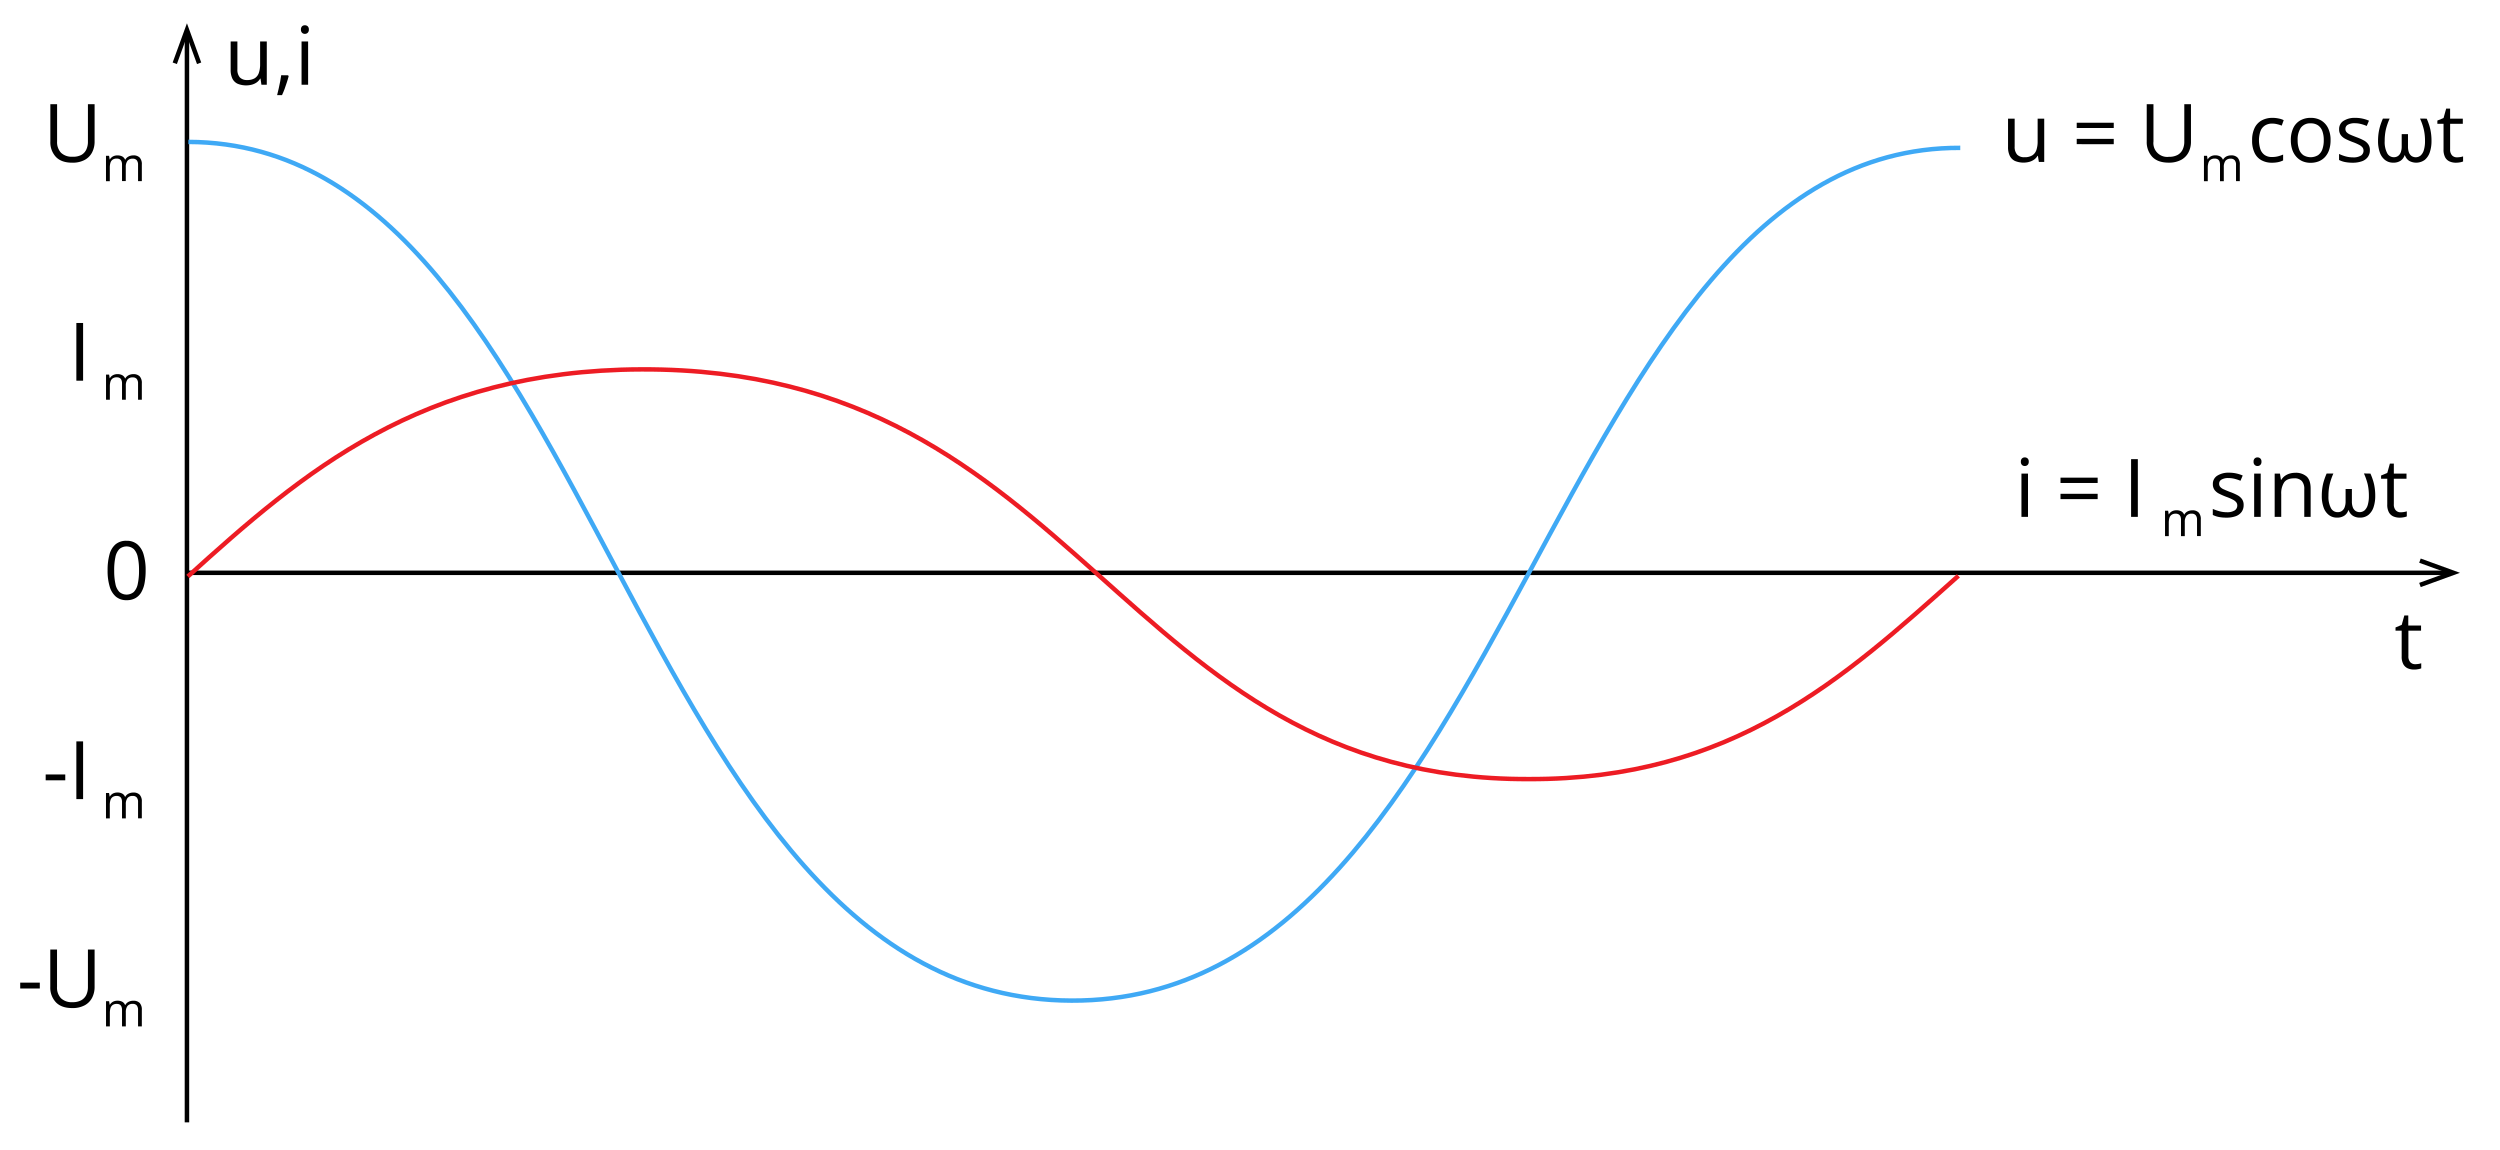 <svg xmlns="http://www.w3.org/2000/svg" width="1113.15" height="512.22" viewBox="0 0 1113.15 512.22">
  <defs>
    <style>
      .cls-1, .cls-2, .cls-3, .cls-4 {
        fill: none;
      }

      .cls-2 {
        stroke: #000;
      }

      .cls-2, .cls-3, .cls-4 {
        stroke-miterlimit: 10;
        stroke-width: 2px;
      }

      .cls-3 {
        stroke: #3fa9f5;
      }

      .cls-4 {
        stroke: #ed1c24;
      }
    </style>
  </defs>
  <title>YCUZD_270123_4934_12</title>
  <g id="Layer_2" data-name="Layer 2">
    <g id="Layer_1-2" data-name="Layer 1">
      <path d="M42.12,46.39V63A10.41,10.41,0,0,1,41,67.87a7.94,7.94,0,0,1-3.32,3.35,11.31,11.31,0,0,1-5.55,1.22q-4.77,0-7.25-2.58A9.54,9.54,0,0,1,22.42,63V46.39h3V63a6.88,6.88,0,0,0,1.73,5,6.89,6.89,0,0,0,5.17,1.78A7.74,7.74,0,0,0,36.19,69a5.31,5.31,0,0,0,2.23-2.39,8.17,8.17,0,0,0,.73-3.56V46.39Z"/>
      <path d="M59.41,69.18a3.77,3.77,0,0,1,2.8,1,4.36,4.36,0,0,1,.94,3.12v7.36H61.47V73.34a3.09,3.09,0,0,0-.59-2,2.2,2.2,0,0,0-1.75-.68,2.84,2.84,0,0,0-2.37.94A4.47,4.47,0,0,0,56,74.33v6.29H54.33V73.34a3.74,3.74,0,0,0-.26-1.52,1.89,1.89,0,0,0-.78-.91,2.57,2.57,0,0,0-1.31-.3,3.19,3.19,0,0,0-1.79.46,2.61,2.61,0,0,0-1,1.37,7.2,7.2,0,0,0-.3,2.23v6h-1.7V69.38h1.37L48.84,71h.09a3.22,3.22,0,0,1,.85-1,3.63,3.63,0,0,1,1.15-.61,4.24,4.24,0,0,1,1.35-.2,4.5,4.5,0,0,1,2.15.47,2.77,2.77,0,0,1,1.26,1.45h.09a3.49,3.49,0,0,1,1.52-1.45A4.77,4.77,0,0,1,59.41,69.18Z"/>
      <g>
        <path d="M9,440.14v-2.61h8.72v2.61Z"/>
        <path d="M42.12,422.8v16.63A10.41,10.41,0,0,1,41,444.28a7.94,7.94,0,0,1-3.32,3.35,11.31,11.31,0,0,1-5.55,1.22q-4.77,0-7.25-2.58a9.54,9.54,0,0,1-2.49-6.91V422.8h3v16.65a6.88,6.88,0,0,0,1.73,5,6.89,6.89,0,0,0,5.17,1.78,7.74,7.74,0,0,0,3.86-.85A5.31,5.31,0,0,0,38.42,443a8.21,8.21,0,0,0,.73-3.56V422.8Z"/>
      </g>
      <path d="M59.41,445.59a3.77,3.77,0,0,1,2.8,1,4.36,4.36,0,0,1,.94,3.12V457H61.47v-7.28a3.09,3.09,0,0,0-.59-2.05,2.2,2.2,0,0,0-1.75-.68,2.84,2.84,0,0,0-2.37.94,4.47,4.47,0,0,0-.74,2.78V457H54.33v-7.28a3.74,3.74,0,0,0-.26-1.52,1.89,1.89,0,0,0-.78-.91A2.57,2.57,0,0,0,52,447a3.11,3.11,0,0,0-1.79.46,2.61,2.61,0,0,0-1,1.37,7.2,7.2,0,0,0-.3,2.23V457h-1.7V445.79h1.37l.26,1.59h.09a3.22,3.22,0,0,1,.85-1,3.63,3.63,0,0,1,1.15-.61,4.24,4.24,0,0,1,1.35-.2,4.38,4.38,0,0,1,2.15.47,2.77,2.77,0,0,1,1.26,1.45h.09a3.49,3.49,0,0,1,1.52-1.45A4.64,4.64,0,0,1,59.41,445.59Z"/>
      <g>
        <path d="M20.34,347.44v-2.6h8.72v2.6Z"/>
        <path d="M34,355.81v-25.7h3v25.7Z"/>
      </g>
      <path d="M59.41,352.89a3.74,3.74,0,0,1,2.8,1,4.33,4.33,0,0,1,.94,3.11v7.36H61.47v-7.28a3,3,0,0,0-.59-2,2.17,2.17,0,0,0-1.75-.68,2.81,2.81,0,0,0-2.37.94,4.45,4.45,0,0,0-.74,2.78v6.28H54.33v-7.28a3.72,3.72,0,0,0-.26-1.51,1.8,1.8,0,0,0-.78-.91,2.57,2.57,0,0,0-1.31-.3,3.11,3.11,0,0,0-1.79.46,2.53,2.53,0,0,0-1,1.37,7.12,7.12,0,0,0-.3,2.23v5.94h-1.7V353.1h1.37l.26,1.58h.09a3.48,3.48,0,0,1,.85-1,3.41,3.41,0,0,1,1.15-.6,4.24,4.24,0,0,1,1.35-.21,4.38,4.38,0,0,1,2.15.48,2.77,2.77,0,0,1,1.26,1.45h.09a3.49,3.49,0,0,1,1.52-1.45A4.64,4.64,0,0,1,59.41,352.89Z"/>
      <path d="M34,169.51v-25.7h3v25.7Z"/>
      <path d="M59.41,166.59a3.78,3.78,0,0,1,2.8,1,4.36,4.36,0,0,1,.94,3.12V178H61.47v-7.28a3.09,3.09,0,0,0-.59-2,2.2,2.2,0,0,0-1.75-.68,2.81,2.81,0,0,0-2.37.94,4.47,4.47,0,0,0-.74,2.78V178H54.33v-7.28a3.74,3.74,0,0,0-.26-1.52,1.84,1.84,0,0,0-.78-.91A2.57,2.57,0,0,0,52,168a3.11,3.11,0,0,0-1.79.46,2.61,2.61,0,0,0-1,1.37,7.2,7.2,0,0,0-.3,2.23V178h-1.7V166.8h1.37l.26,1.59h.09a3.39,3.39,0,0,1,.85-1,3.82,3.82,0,0,1,1.15-.6,4.24,4.24,0,0,1,1.35-.21,4.38,4.38,0,0,1,2.15.48,2.77,2.77,0,0,1,1.26,1.45h.09a3.49,3.49,0,0,1,1.52-1.45A4.64,4.64,0,0,1,59.41,166.59Z"/>
      <g>
        <path d="M910.21,52.83V72.09h-2.39l-.42-2.7h-.16a5.49,5.49,0,0,1-1.54,1.68,7,7,0,0,1-2.14,1,10,10,0,0,1-6.35-.39,5,5,0,0,1-2.33-2.29,8.79,8.79,0,0,1-.78-4V52.83h2.95V65.24a5.14,5.14,0,0,0,1.09,3.59A4.3,4.3,0,0,0,901.46,70a6.32,6.32,0,0,0,3.42-.81,4.54,4.54,0,0,0,1.84-2.38,11.7,11.7,0,0,0,.56-3.86V52.83Z"/>
        <path d="M924.68,57V54.64h16.49V57Zm0,7.19V61.83h16.49V64.2Z"/>
        <path d="M975.55,46.39V63a10.29,10.29,0,0,1-1.1,4.85,7.86,7.86,0,0,1-3.31,3.35,11.34,11.34,0,0,1-5.55,1.22q-4.77,0-7.26-2.58A9.58,9.58,0,0,1,955.85,63V46.39h3V63a6.15,6.15,0,0,0,6.91,6.82,7.74,7.74,0,0,0,3.86-.85,5.31,5.31,0,0,0,2.23-2.39,8.17,8.17,0,0,0,.73-3.56V46.39Z"/>
      </g>
      <path d="M993.5,69.18a3.76,3.76,0,0,1,2.8,1,4.36,4.36,0,0,1,1,3.12v7.36h-1.69V73.34a3,3,0,0,0-.59-2,2.18,2.18,0,0,0-1.74-.68,2.84,2.84,0,0,0-2.37.94,4.47,4.47,0,0,0-.74,2.78v6.29h-1.69V73.34a3.91,3.91,0,0,0-.26-1.52,2,2,0,0,0-.78-.91,2.59,2.59,0,0,0-1.31-.3,3.16,3.16,0,0,0-1.79.46,2.56,2.56,0,0,0-1,1.37,6.89,6.89,0,0,0-.31,2.23v6h-1.7V69.38h1.38l.25,1.59H983a3.36,3.36,0,0,1,.85-1,3.85,3.85,0,0,1,1.15-.61,4.35,4.35,0,0,1,1.36-.2,4.53,4.53,0,0,1,2.15.47,2.8,2.8,0,0,1,1.25,1.45h.09a3.54,3.54,0,0,1,1.52-1.45A4.8,4.8,0,0,1,993.5,69.18Z"/>
      <g>
        <path d="M1011.57,72.45a9.43,9.43,0,0,1-4.59-1.08,7.27,7.27,0,0,1-3.09-3.27,12.21,12.21,0,0,1-1.11-5.53,12.29,12.29,0,0,1,1.17-5.73,7.53,7.53,0,0,1,3.22-3.29,9.9,9.9,0,0,1,4.68-1.07,12.67,12.67,0,0,1,2.78.29,8.65,8.65,0,0,1,2.21.73l-.88,2.44a13.23,13.23,0,0,0-2-.63,9,9,0,0,0-2.15-.28,5.93,5.93,0,0,0-3.33.86,5.1,5.1,0,0,0-2,2.53,12.94,12.94,0,0,0,0,8.1,5.27,5.27,0,0,0,1.92,2.52,5.53,5.53,0,0,0,3.19.87,10.67,10.67,0,0,0,2.76-.32,14.9,14.9,0,0,0,2.23-.77v2.61a9.07,9.07,0,0,1-2.15.75A12.84,12.84,0,0,1,1011.57,72.45Z"/>
        <path d="M1037.71,62.43a13.44,13.44,0,0,1-.62,4.23,8.79,8.79,0,0,1-1.77,3.15,7.75,7.75,0,0,1-2.81,2,9.68,9.68,0,0,1-3.72.68,9,9,0,0,1-3.54-.68,7.9,7.9,0,0,1-2.78-2,9.17,9.17,0,0,1-1.81-3.15,13.15,13.15,0,0,1-.64-4.23,12.39,12.39,0,0,1,1.07-5.39,7.68,7.68,0,0,1,3.07-3.39,9.25,9.25,0,0,1,4.76-1.17,8.9,8.9,0,0,1,4.61,1.17,8,8,0,0,1,3.08,3.41A12,12,0,0,1,1037.71,62.43Zm-14.66,0a11.88,11.88,0,0,0,.61,4,5.39,5.39,0,0,0,1.9,2.64,6.32,6.32,0,0,0,6.6,0,5.41,5.41,0,0,0,1.91-2.64,11.88,11.88,0,0,0,.61-4,11.62,11.62,0,0,0-.61-4,5.36,5.36,0,0,0-1.9-2.59,5.59,5.59,0,0,0-3.32-.91,5,5,0,0,0-4.41,2A9.48,9.48,0,0,0,1023.05,62.43Z"/>
        <path d="M1055.21,66.82a5.06,5.06,0,0,1-.92,3.1,5.47,5.47,0,0,1-2.64,1.89,11.81,11.81,0,0,1-4.08.64,16.91,16.91,0,0,1-3.5-.32,9.76,9.76,0,0,1-2.58-.9V68.54a17.15,17.15,0,0,0,2.81,1.06,12.14,12.14,0,0,0,3.34.47,6.31,6.31,0,0,0,3.62-.81,2.56,2.56,0,0,0,1.12-2.19,2.33,2.33,0,0,0-.44-1.4,4.42,4.42,0,0,0-1.51-1.18,23,23,0,0,0-2.92-1.26,30.51,30.51,0,0,1-3.19-1.39,5.92,5.92,0,0,1-2.07-1.7,4.28,4.28,0,0,1-.73-2.6,4.22,4.22,0,0,1,2-3.75,9.2,9.2,0,0,1,5.19-1.31,14.69,14.69,0,0,1,3.26.34,16,16,0,0,1,2.84.92l-1,2.34a17.75,17.75,0,0,0-2.55-.86,10.66,10.66,0,0,0-2.76-.35,6,6,0,0,0-3.1.66,2.07,2.07,0,0,0-1.08,1.83,2.16,2.16,0,0,0,.5,1.48,4.67,4.67,0,0,0,1.6,1.09c.74.34,1.72.74,2.92,1.19a25.68,25.68,0,0,1,3.13,1.38,5.73,5.73,0,0,1,2,1.73A4.35,4.35,0,0,1,1055.21,66.82Z"/>
        <path d="M1080.51,52.83a26.15,26.15,0,0,1,1.21,3.22,20.64,20.64,0,0,1,.7,3.21,24.3,24.3,0,0,1,.23,3.52,15.5,15.5,0,0,1-.75,5,7.5,7.5,0,0,1-2.26,3.41,6.44,6.44,0,0,1-7,.39,4.91,4.91,0,0,1-1.82-2.44h-.16a4.61,4.61,0,0,1-1.8,2.44,5.66,5.66,0,0,1-3.22.85,5.77,5.77,0,0,1-3.7-1.21,7.39,7.39,0,0,1-2.31-3.37,15.08,15.08,0,0,1-.78-5.09,24.24,24.24,0,0,1,.24-3.52,23.12,23.12,0,0,1,.71-3.2,29.46,29.46,0,0,1,1.21-3.23h3a27.45,27.45,0,0,0-1.67,4.82,23.19,23.19,0,0,0-.53,5.16,10.62,10.62,0,0,0,1.09,5.39,3.31,3.31,0,0,0,2.95,1.82,3.16,3.16,0,0,0,2-.62,3.66,3.66,0,0,0,1.16-1.69,7.54,7.54,0,0,0,.37-2.47V59.72h2.8v5.52a7.31,7.31,0,0,0,.4,2.59,3.49,3.49,0,0,0,1.19,1.63,3.41,3.41,0,0,0,4.09-.26,5.19,5.19,0,0,0,1.4-2.42,13.71,13.71,0,0,0,.5-4,22.59,22.59,0,0,0-.54-5.16,26.73,26.73,0,0,0-1.68-4.82Z"/>
        <path d="M1094,70.05a9.52,9.52,0,0,0,1.48-.12,6.51,6.51,0,0,0,1.23-.3V71.9a6.48,6.48,0,0,1-1.42.39,10.76,10.76,0,0,1-1.76.16,6.93,6.93,0,0,1-2.78-.54,4.23,4.23,0,0,1-2-1.82,7.19,7.19,0,0,1-.74-3.55V55.11h-2.75V53.69l2.76-1.14,1.16-4.19h1.76v4.47h5.65v2.28h-5.65V66.45a3.84,3.84,0,0,0,.84,2.71A2.87,2.87,0,0,0,1094,70.05Z"/>
      </g>
      <g>
        <path d="M901.57,203.66a1.81,1.81,0,0,1,1.24.47,1.87,1.87,0,0,1,.51,1.45,1.89,1.89,0,0,1-.51,1.44,1.77,1.77,0,0,1-1.24.48,1.74,1.74,0,0,1-1.26-.48,1.92,1.92,0,0,1-.5-1.44,1.9,1.9,0,0,1,.5-1.45A1.77,1.77,0,0,1,901.57,203.66Zm1.42,7.21v19.27h-2.92V210.87Z"/>
        <path d="M917.46,215.05v-2.37H934v2.37Zm0,7.19v-2.37H934v2.37Z"/>
        <path d="M948.89,230.14v-25.7h3v25.7Z"/>
      </g>
      <path d="M976.19,227.22a3.74,3.74,0,0,1,2.8,1,4.32,4.32,0,0,1,.94,3.11v7.36h-1.68v-7.28a3,3,0,0,0-.59-2,2.19,2.19,0,0,0-1.75-.69,2.82,2.82,0,0,0-2.37.95,4.45,4.45,0,0,0-.74,2.78v6.28h-1.69v-7.28a4,4,0,0,0-.26-1.52,1.87,1.87,0,0,0-.78-.9,2.59,2.59,0,0,0-1.31-.31,3.11,3.11,0,0,0-1.79.47,2.54,2.54,0,0,0-1,1.36,7.23,7.23,0,0,0-.3,2.24v5.94H964V227.42h1.38l.26,1.59h.09a3.35,3.35,0,0,1,.85-1,3.63,3.63,0,0,1,1.15-.61,4.54,4.54,0,0,1,1.35-.2,4.41,4.41,0,0,1,2.15.48,2.68,2.68,0,0,1,1.25,1.45h.1a3.46,3.46,0,0,1,1.51-1.45A4.71,4.71,0,0,1,976.19,227.22Z"/>
      <g>
        <path d="M999,224.86a5.1,5.1,0,0,1-.93,3.11,5.62,5.62,0,0,1-2.63,1.89,11.92,11.92,0,0,1-4.09.63,17,17,0,0,1-3.5-.32,10.41,10.41,0,0,1-2.58-.89v-2.69a18.16,18.16,0,0,0,2.81,1,11.78,11.78,0,0,0,3.34.48,6.31,6.31,0,0,0,3.62-.81,2.58,2.58,0,0,0,1.13-2.2,2.3,2.3,0,0,0-.45-1.4,4.55,4.55,0,0,0-1.51-1.18,22.15,22.15,0,0,0-2.91-1.25,31.61,31.61,0,0,1-3.19-1.4,5.76,5.76,0,0,1-2.08-1.7,4.33,4.33,0,0,1-.73-2.6,4.22,4.22,0,0,1,2-3.75,9.28,9.28,0,0,1,5.19-1.31,14.85,14.85,0,0,1,3.27.34,15.9,15.9,0,0,1,2.83.92l-1,2.34a19.07,19.07,0,0,0-2.55-.86,11.11,11.11,0,0,0-2.76-.35,5.87,5.87,0,0,0-3.1.67,2,2,0,0,0-1.08,1.83,2.13,2.13,0,0,0,.5,1.47,4.63,4.63,0,0,0,1.61,1.09q1.11.51,2.91,1.2a22.92,22.92,0,0,1,3.13,1.38,5.71,5.71,0,0,1,2,1.72A4.36,4.36,0,0,1,999,224.86Z"/>
        <path d="M1005.18,203.66a1.79,1.79,0,0,1,1.24.47,1.83,1.83,0,0,1,.52,1.45,1.85,1.85,0,0,1-.52,1.44,1.75,1.75,0,0,1-1.24.48,1.73,1.73,0,0,1-1.25-.48,1.88,1.88,0,0,1-.5-1.44,1.86,1.86,0,0,1,.5-1.45A1.76,1.76,0,0,1,1005.18,203.66Zm1.43,7.21v19.27h-2.92V210.87Z"/>
        <path d="M1021.9,210.52a7.25,7.25,0,0,1,5.19,1.68c1.17,1.12,1.75,2.91,1.75,5.39v12.55H1026V217.78a5.15,5.15,0,0,0-1.1-3.6,4.33,4.33,0,0,0-3.36-1.2q-3.21,0-4.5,1.81a8.94,8.94,0,0,0-1.3,5.26v10.09h-2.92V210.87h2.35l.44,2.78h.16a6,6,0,0,1,1.56-1.72,7.3,7.3,0,0,1,2.13-1.05A8.45,8.45,0,0,1,1021.9,210.52Z"/>
        <path d="M1055.46,210.87a28,28,0,0,1,1.21,3.23,20.52,20.52,0,0,1,.7,3.2,24.39,24.39,0,0,1,.23,3.52,15.45,15.45,0,0,1-.75,5,7.48,7.48,0,0,1-2.26,3.42,5.77,5.77,0,0,1-3.76,1.23,5.61,5.61,0,0,1-3.24-.85,4.81,4.81,0,0,1-1.82-2.44h-.16a4.57,4.57,0,0,1-1.8,2.44,5.61,5.61,0,0,1-3.22.85,5.72,5.72,0,0,1-3.7-1.21,7.27,7.27,0,0,1-2.31-3.37,15,15,0,0,1-.78-5.09,24.34,24.34,0,0,1,.24-3.52,21.34,21.34,0,0,1,.71-3.19,28.85,28.85,0,0,1,1.21-3.24h3a27.46,27.46,0,0,0-1.66,4.83,22.61,22.61,0,0,0-.53,5.16,10.61,10.61,0,0,0,1.09,5.38,3.3,3.3,0,0,0,3,1.82,3.11,3.11,0,0,0,2-.61,3.55,3.55,0,0,0,1.16-1.7,7.24,7.24,0,0,0,.38-2.47v-5.52h2.8v5.52a7.31,7.31,0,0,0,.4,2.59,3.49,3.49,0,0,0,1.19,1.63,3.41,3.41,0,0,0,4.09-.26,5.28,5.28,0,0,0,1.4-2.42,13.62,13.62,0,0,0,.49-4,23.19,23.19,0,0,0-.53-5.16,26.82,26.82,0,0,0-1.68-4.83Z"/>
        <path d="M1068.94,228.1a8.47,8.47,0,0,0,1.48-.13,7.49,7.49,0,0,0,1.23-.29v2.26a6.11,6.11,0,0,1-1.42.39,9.79,9.79,0,0,1-1.77.16,6.91,6.91,0,0,1-2.77-.54,4.23,4.23,0,0,1-2-1.82,7.05,7.05,0,0,1-.74-3.55V213.16h-2.75v-1.43l2.76-1.14,1.16-4.18h1.76v4.46h5.64v2.29h-5.64v11.33a3.84,3.84,0,0,0,.84,2.71A2.86,2.86,0,0,0,1068.94,228.1Z"/>
      </g>
      <g>
        <path d="M118.79,18.45V37.72H116.4L116,35h-.15a5.69,5.69,0,0,1-1.55,1.69,6.85,6.85,0,0,1-2.14,1,10,10,0,0,1-6.35-.4,4.91,4.91,0,0,1-2.33-2.28,8.84,8.84,0,0,1-.78-4V18.45h3V30.86a5.15,5.15,0,0,0,1.09,3.6A4.3,4.3,0,0,0,110,35.64a6.41,6.41,0,0,0,3.42-.8,4.56,4.56,0,0,0,1.84-2.39,11.6,11.6,0,0,0,.56-3.85V18.45Z"/>
        <path d="M128.3,33.53l.22.41c-.21.85-.47,1.77-.8,2.74s-.67,2-1,2.93-.76,1.89-1.15,2.75h-2.18c.24-.94.49-1.93.72-3s.45-2.07.64-3.08.35-1.94.47-2.79Z"/>
        <path d="M135.77,11.25a1.8,1.8,0,0,1,1.24.46,1.88,1.88,0,0,1,.51,1.45A1.86,1.86,0,0,1,137,14.6a1.77,1.77,0,0,1-1.24.48,1.74,1.74,0,0,1-1.26-.48,1.89,1.89,0,0,1-.5-1.44,1.92,1.92,0,0,1,.5-1.45A1.76,1.76,0,0,1,135.77,11.25Zm1.42,7.2V37.72h-2.92V18.45Z"/>
      </g>
      <path d="M64.85,254a30.23,30.23,0,0,1-.47,5.59,12.85,12.85,0,0,1-1.5,4.17,7,7,0,0,1-2.63,2.59,7.9,7.9,0,0,1-3.89.89,7.16,7.16,0,0,1-4.74-1.56,9.34,9.34,0,0,1-2.79-4.53,24.07,24.07,0,0,1-.92-7.15,26.13,26.13,0,0,1,.83-7.07,9,9,0,0,1,2.7-4.55,7.31,7.31,0,0,1,4.92-1.59,7.19,7.19,0,0,1,4.78,1.57,9.28,9.28,0,0,1,2.8,4.53A24.33,24.33,0,0,1,64.85,254Zm-14,0a27,27,0,0,0,.55,6,7,7,0,0,0,1.76,3.58,5,5,0,0,0,6.42,0A7.14,7.14,0,0,0,61.34,260a27.05,27.05,0,0,0,.56-6,26.62,26.62,0,0,0-.55-5.91,7.21,7.21,0,0,0-1.76-3.59,4.95,4.95,0,0,0-6.46,0,7.12,7.12,0,0,0-1.75,3.59A27.3,27.3,0,0,0,50.84,254Z"/>
      <path d="M1075.37,295.74a9.52,9.52,0,0,0,1.48-.12,6.51,6.51,0,0,0,1.23-.3v2.27a6.17,6.17,0,0,1-1.42.38,9.79,9.79,0,0,1-1.77.16,7.05,7.05,0,0,1-2.77-.53,4.28,4.28,0,0,1-2-1.82,7.07,7.07,0,0,1-.75-3.55V280.8h-2.74v-1.42l2.76-1.15,1.16-4.18h1.76v4.46H1078v2.29h-5.64v11.34a3.81,3.81,0,0,0,.84,2.7A2.86,2.86,0,0,0,1075.37,295.74Z"/>
      <rect class="cls-1" width="1113.15" height="512.22"/>
      <g>
        <line class="cls-2" x1="83.24" y1="255.05" x2="1089.68" y2="255.05"/>
        <polygon points="1077.85 261.41 1077.17 259.53 1089.48 255.05 1077.17 250.57 1077.85 248.69 1095.33 255.05 1077.85 261.41"/>
      </g>
      <g>
        <line class="cls-2" x1="83.24" y1="499.74" x2="83.24" y2="16.01"/>
        <polygon points="89.6 27.83 87.72 28.52 83.24 16.2 78.76 28.52 76.88 27.83 83.24 10.36 89.6 27.83"/>
      </g>
      <path class="cls-3" d="M872.83,65.84C690.16,65.22,674.32,446.2,477.08,445.53S266.56,63.8,83.88,63.19"/>
      <path class="cls-4" d="M872,256.39c-51,45.53-100.42,90.81-191.27,90.51-182.68.61-197.86-183.09-395.1-182.43-98.37.33-151.15,46.22-202,92.22"/>
    </g>
  </g>
</svg>

